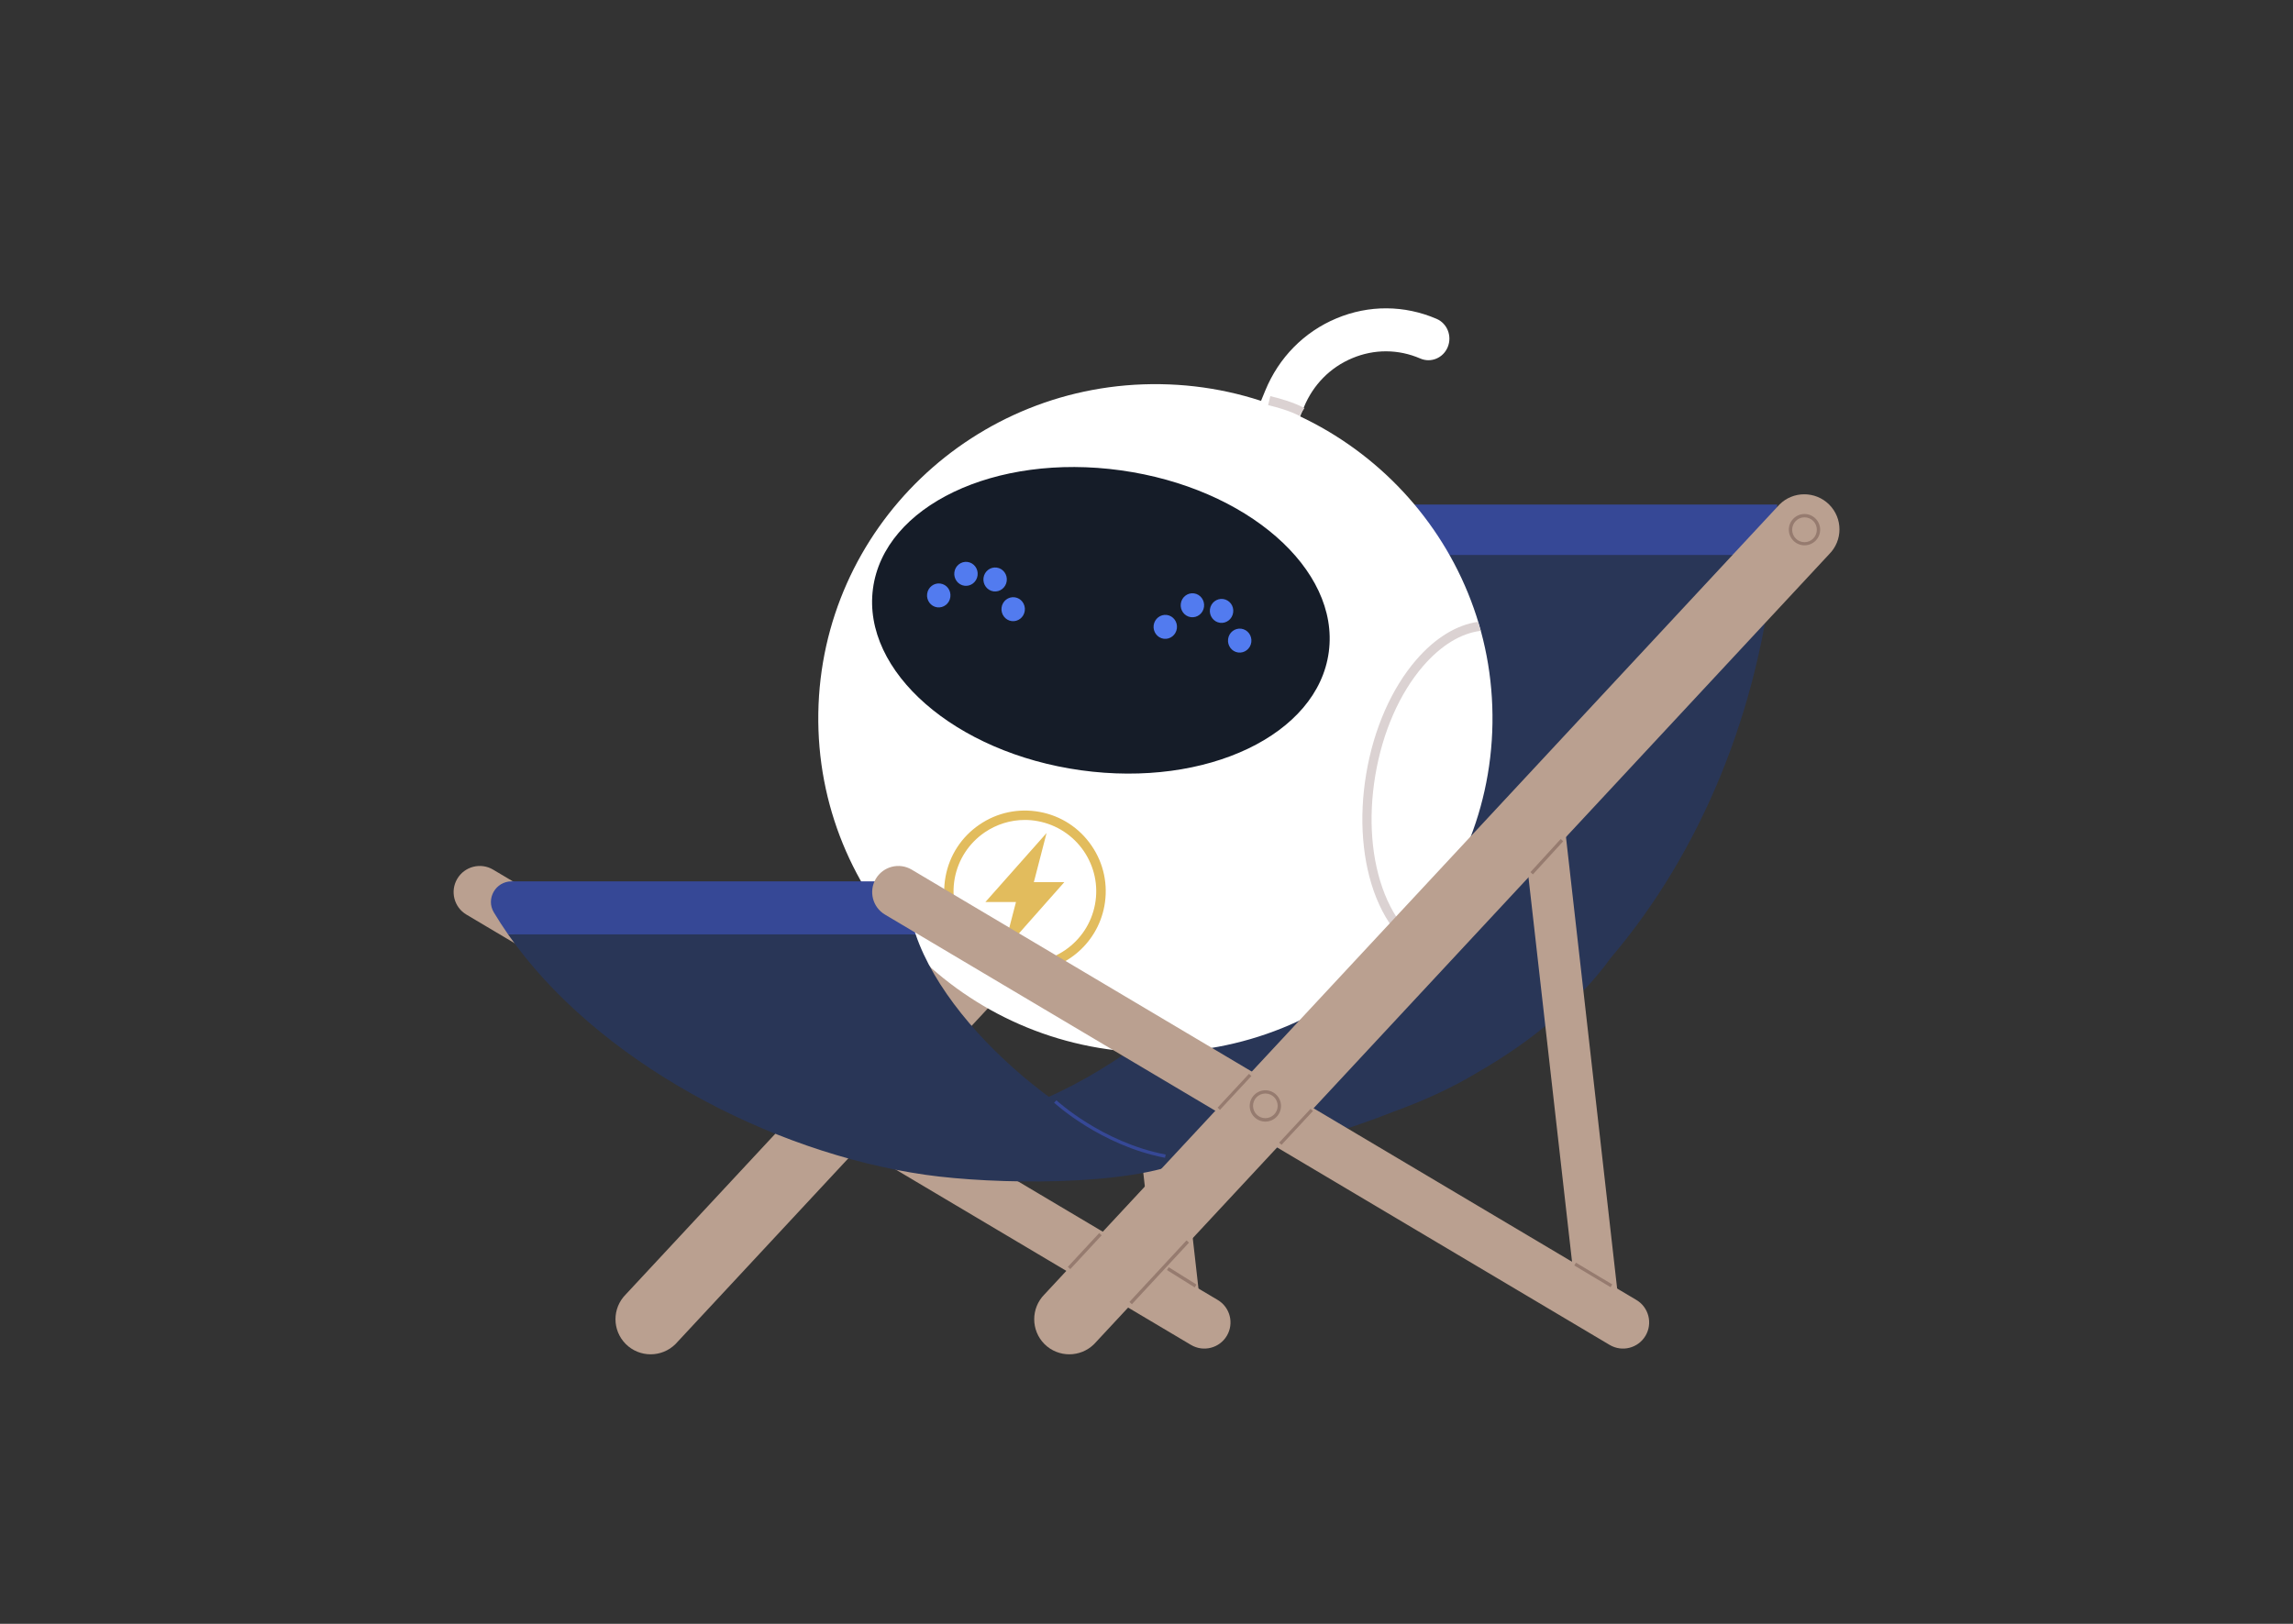 <?xml version="1.0" encoding="utf-8"?>
<!-- Generator: Adobe Illustrator 27.3.1, SVG Export Plug-In . SVG Version: 6.00 Build 0)  -->
<svg version="1.1" id="Layer_1" xmlns="http://www.w3.org/2000/svg" xmlns:xlink="http://www.w3.org/1999/xlink" x="0px" y="0px"
	 viewBox="0 0 2400 1700" style="enable-background:new 0 0 2400 1700;" xml:space="preserve">
<rect x="0" y="0" width="2400" height="1700" fill="#333333" stroke="none"/>
<style type="text/css">
	.st0{fill:#BAA090;}
	.st1{fill:#293657;}
	.st2{fill:#364896;}
	.st3{fill:#FFFFFF;}
	.st4{fill:#151C28;}
	.st5{fill:#527BEF;}
	.st6{fill:#DBD2D2;}
	.st7{fill:#E2BC5D;}
	.st8{fill:#967B6F;}
</style>
<g>
	<g>
		<path class="st0" d="M707,1407.1c-14.4,14.3-37.6,14.3-52,0l0,0c-14.4-14.4-14.4-37.6,0-52l769.3-826.9c14.3-14.3,37.6-14.3,52,0
			l0,0c14.3,14.4,14.3,37.6,0,52L707,1407.1L707,1407.1z"/>
		<path class="st0" d="M1274.5,1360.9c13,7.7,17.3,24.5,9.6,37.5l0,0c-7.7,13-24.5,17.3-37.5,9.6L488.2,957.5
			c-13-7.7-17.3-24.5-9.6-37.5l0,0c7.7-13,24.5-17.3,37.5-9.6L1274.5,1360.9L1274.5,1360.9z"/>
		<polygon class="st0" points="1255.9,1362.3 1212.2,1365.1 1155.1,861 1198.8,858.2 		"/>
	</g>
	<g>
		<path class="st1" d="M1213.9,1076.1c135.7-112.4,214.5-294.3,231.1-495.2l185.8-26.4l226.3,26.4c-14.9,161.6-76.8,311-171.1,421.8
			c-32.8,45.3-80.5,86.1-139.5,120c-28,16.9-57.3,30-87.9,41.1c-100.8,40.1-222.3,64.7-353.1,64.7c-18.9,0-37.7-0.5-56.2-1.4
			l-70.2-41.7C1076.8,1166.7,1148.6,1128.1,1213.9,1076.1L1213.9,1076.1z"/>
		<path class="st2" d="M1447.9,528.2h412.2c-0.5,17.7-1.6,35.3-3.2,52.8h-412C1446.4,563.5,1447.4,545.9,1447.9,528.2L1447.9,528.2z
			"/>
	</g>
	<g>
		<path class="st3" d="M1562.1,757.4c-3,193.2-163.4,347.4-358.2,344.5c-194.8-3-350.4-162.1-347.4-355.3s163.4-347.4,358.2-344.4
			C1409.5,405.1,1565.1,564.2,1562.1,757.4L1562.1,757.4z"/>
		<g>
			<path class="st3" d="M1347.8,728.7c-1.9-0.3-3.7-0.8-5.6-1.5c-33.7-14.5-59.9-41.6-73.7-76.3c-13.8-34.7-13.6-72.9,0.6-107.4
				l55.2-134.6c14.2-34.6,40.6-61.4,74.5-75.6s71.1-14,104.8,0.5c11.2,4.8,16.4,18,11.7,29.5c-4.7,11.5-17.6,16.9-28.8,12
				c-22.9-9.9-48.2-10-71.2-0.3c-23,9.6-41,27.9-50.6,51.4L1309.5,561c-9.6,23.5-9.8,49.4-0.4,73s27.2,42,50.1,51.8
				c11.2,4.8,16.4,18,11.7,29.5C1367,724.6,1357.4,730,1347.8,728.7L1347.8,728.7z"/>
			<g>
				<path class="st4" d="M1390.8,682.5c-11.5,86.7-127.7,142.2-259.4,123.9C999.7,788.1,902.2,703,913.7,616.3
					s127.7-142.2,259.4-123.9C1304.9,510.7,1402.4,595.8,1390.8,682.5L1390.8,682.5z"/>
				<g>
					<path class="st5" d="M994.7,625c-0.9,6.9-7.1,11.7-13.8,10.8s-11.4-7.3-10.5-14.1c0.9-6.9,7.1-11.7,13.8-10.8
						C991,611.8,995.6,618.1,994.7,625L994.7,625z"/>
					<path class="st5" d="M1072.6,639.4c-0.9,6.9-7.1,11.7-13.8,10.8c-6.7-0.9-11.4-7.3-10.5-14.1c0.9-6.9,7.1-11.7,13.8-10.8
						C1068.8,626.2,1073.5,632.5,1072.6,639.4L1072.6,639.4z"/>
					<path class="st5" d="M1053.7,608.3c-0.9,6.9-7.1,11.7-13.8,10.8c-6.7-0.9-11.4-7.3-10.5-14.1c0.9-6.9,7.1-11.7,13.8-10.8
						C1049.9,595.1,1054.6,601.4,1053.7,608.3L1053.7,608.3z"/>
					<path class="st5" d="M1023.2,602.4c-0.9,6.9-7.1,11.7-13.8,10.8s-11.4-7.3-10.5-14.1c0.9-6.9,7.1-11.7,13.8-10.8
						C1019.4,589.2,1024.1,595.5,1023.2,602.4z"/>
				</g>
				<g>
					<path class="st5" d="M1231.8,657.9c-0.9,6.9-7.1,11.7-13.8,10.8c-6.7-0.9-11.4-7.3-10.5-14.1s7.1-11.7,13.8-10.8
						C1228,644.7,1232.7,651,1231.8,657.9z"/>
					<path class="st5" d="M1309.7,672.3c-0.9,6.9-7.1,11.7-13.8,10.8c-6.7-0.9-11.4-7.3-10.5-14.1c0.9-6.9,7.1-11.7,13.8-10.8
						C1305.9,659.1,1310.6,665.4,1309.7,672.3L1309.7,672.3z"/>
					<path class="st5" d="M1290.7,641.2c-0.9,6.9-7.1,11.7-13.8,10.8c-6.7-0.9-11.4-7.3-10.5-14.1c0.9-6.9,7.1-11.7,13.8-10.8
						C1286.9,628,1291.7,634.3,1290.7,641.2L1290.7,641.2z"/>
					<path class="st5" d="M1260.2,635.3c-0.9,6.9-7.1,11.7-13.8,10.8c-6.7-0.9-11.4-7.3-10.5-14.1c0.9-6.9,7.1-11.7,13.8-10.8
						C1256.4,622.1,1261.1,628.4,1260.2,635.3L1260.2,635.3z"/>
				</g>
			</g>
		</g>
		<path class="st6" d="M1471.3,986.4c-12.5-11.3-23-27.1-30.9-46.8c-14.6-36.7-18.3-82.8-10.4-129.7s26.5-89.2,52.3-119.1
			c19.8-22.9,42.2-36.6,64.6-39.8l3,9.4c-20.7,2.5-41.6,15.2-60.3,36.8c-24.7,28.6-42.5,69.2-50.1,114.4s-4.1,89.4,9.9,124.5
			c7.3,18.3,16.9,32.8,28.3,43.2L1471.3,986.4L1471.3,986.4z"/>
		<path class="st6" d="M1360,435.4c-0.1,0-9-5.6-32.7-11.3l2.3-9.4c25.7,6.2,35.3,12.4,35.7,12.6L1360,435.4L1360,435.4z"/>
		<path class="st7" d="M1072.8,1017.6c-5.1,0-10.3-0.5-15.5-1.4c-45.8-8.5-76.2-52.8-67.6-98.6c4.1-22.2,16.7-41.5,35.3-54.2
			c18.6-12.8,41.1-17.5,63.3-13.4c22.2,4.1,41.5,16.7,54.2,35.3c12.8,18.6,17.5,41.1,13.4,63.3
			C1148.3,989.2,1112.7,1017.6,1072.8,1017.6L1072.8,1017.6z M1072.6,858.4c-14.9,0-29.5,4.5-42.1,13.1
			c-16.4,11.3-27.5,28.3-31.2,47.9c-7.5,40.5,19.2,79.5,59.7,87.1c40.5,7.5,79.5-19.2,87.1-59.7l4.9,0.9l-4.9-0.9
			c3.7-19.6-0.6-39.5-11.8-55.9c-11.3-16.4-28.3-27.5-47.9-31.2C1081.8,858.8,1077.2,858.4,1072.6,858.4L1072.6,858.4z"/>
		<polygon class="st7" points="1114,923.5 1082.1,923.5 1095.4,872.1 1031.4,944.3 1063.4,944.3 1050,995.8 		"/>
	</g>
	<g>
		<path class="st1" d="M1243.4,1214.1c-61.5,28.4-204.2,25.9-274.7,15.8c-162.8-23.4-344.5-119.1-436.9-251.7l258.1-27.8l168.5,27.8
			C995.9,1088.8,1153.6,1208.6,1243.4,1214.1z"/>
		<path class="st2" d="M945.8,922.7c2,18.4,6.4,37,12.6,55.5H531.8c-5.3-7.6-10.2-15.2-14.9-23c-8.6-14.3,1.9-32.5,18.5-32.5H945.8
			L945.8,922.7z"/>
	</g>
	<g>
		<path class="st0" d="M1145.2,1407.1c-14.4,14.3-37.6,14.3-52,0l0,0c-14.3-14.4-14.3-37.6,0-52l769.3-826.9
			c14.3-14.3,37.6-14.3,52,0l0,0c14.4,14.4,14.4,37.6,0,52L1145.2,1407.1L1145.2,1407.1z"/>
		<path class="st0" d="M1712.7,1360.9c13,7.7,17.3,24.5,9.6,37.5l0,0c-7.7,13-24.5,17.3-37.5,9.6L926.3,957.5
			c-13-7.7-17.3-24.5-9.6-37.5l0,0c7.7-13,24.5-17.3,37.5-9.6L1712.7,1360.9z"/>
		<polygon class="st0" points="1694.1,1362.3 1650.4,1365.1 1593.3,861 1637,858.2 		"/>
	</g>

		<rect x="1331.4" y="1177.9" transform="matrix(0.681 -0.733 0.733 0.681 -431.243 1369.967)" class="st8" width="48.3" height="3.4"/>

		<rect x="1267" y="1141.3" transform="matrix(0.681 -0.733 0.733 0.681 -425.011 1311.068)" class="st8" width="48.3" height="3.4"/>

		<rect x="1169.6" y="1331.1" transform="matrix(0.68 -0.733 0.733 0.68 -588.899 1315.16)" class="st8" width="87.9" height="3.5"/>

		<rect x="1111.5" y="1308.9" transform="matrix(0.68 -0.733 0.733 0.68 -597.582 1250.947)" class="st8" width="48.3" height="3.5"/>

		<rect x="1235.3" y="1320.9" transform="matrix(0.53 -0.848 0.848 0.53 -553.422 1677.074)" class="st8" width="3.5" height="34.3"/>

		<rect x="1595.6" y="896.2" transform="matrix(0.675 -0.738 0.738 0.675 -136.567 1485.641)" class="st8" width="47" height="3.5"/>

		<rect x="1666.8" y="1312.8" transform="matrix(0.513 -0.858 0.858 0.513 -333.711 2081.475)" class="st8" width="3.4" height="44.3"/>
	<path class="st2" d="M1219.4,1212.1c-67.4-12.9-115.6-57.2-116.1-57.7l2.4-2.5c0.5,0.4,47.9,44.1,114.4,56.8L1219.4,1212.1
		L1219.4,1212.1z"/>
	<path class="st8" d="M1324.4,1174.2c-9,0-16.4-7.4-16.4-16.4s7.4-16.4,16.4-16.4s16.4,7.4,16.4,16.4S1333.5,1174.2,1324.4,1174.2z
		 M1324.4,1144.8c-7.1,0-12.9,5.8-12.9,12.9s5.8,12.9,12.9,12.9s12.9-5.8,12.9-12.9S1331.6,1144.8,1324.4,1144.8z"/>
	<path class="st8" d="M1888.7,570.9c-9,0-16.4-7.4-16.4-16.4s7.4-16.4,16.4-16.4s16.4,7.4,16.4,16.4S1897.8,570.9,1888.7,570.9z
		 M1888.7,541.6c-7.1,0-12.9,5.8-12.9,13s5.8,13,12.9,13s12.9-5.8,12.9-13S1895.9,541.6,1888.7,541.6z"/>
</g>
</svg>
